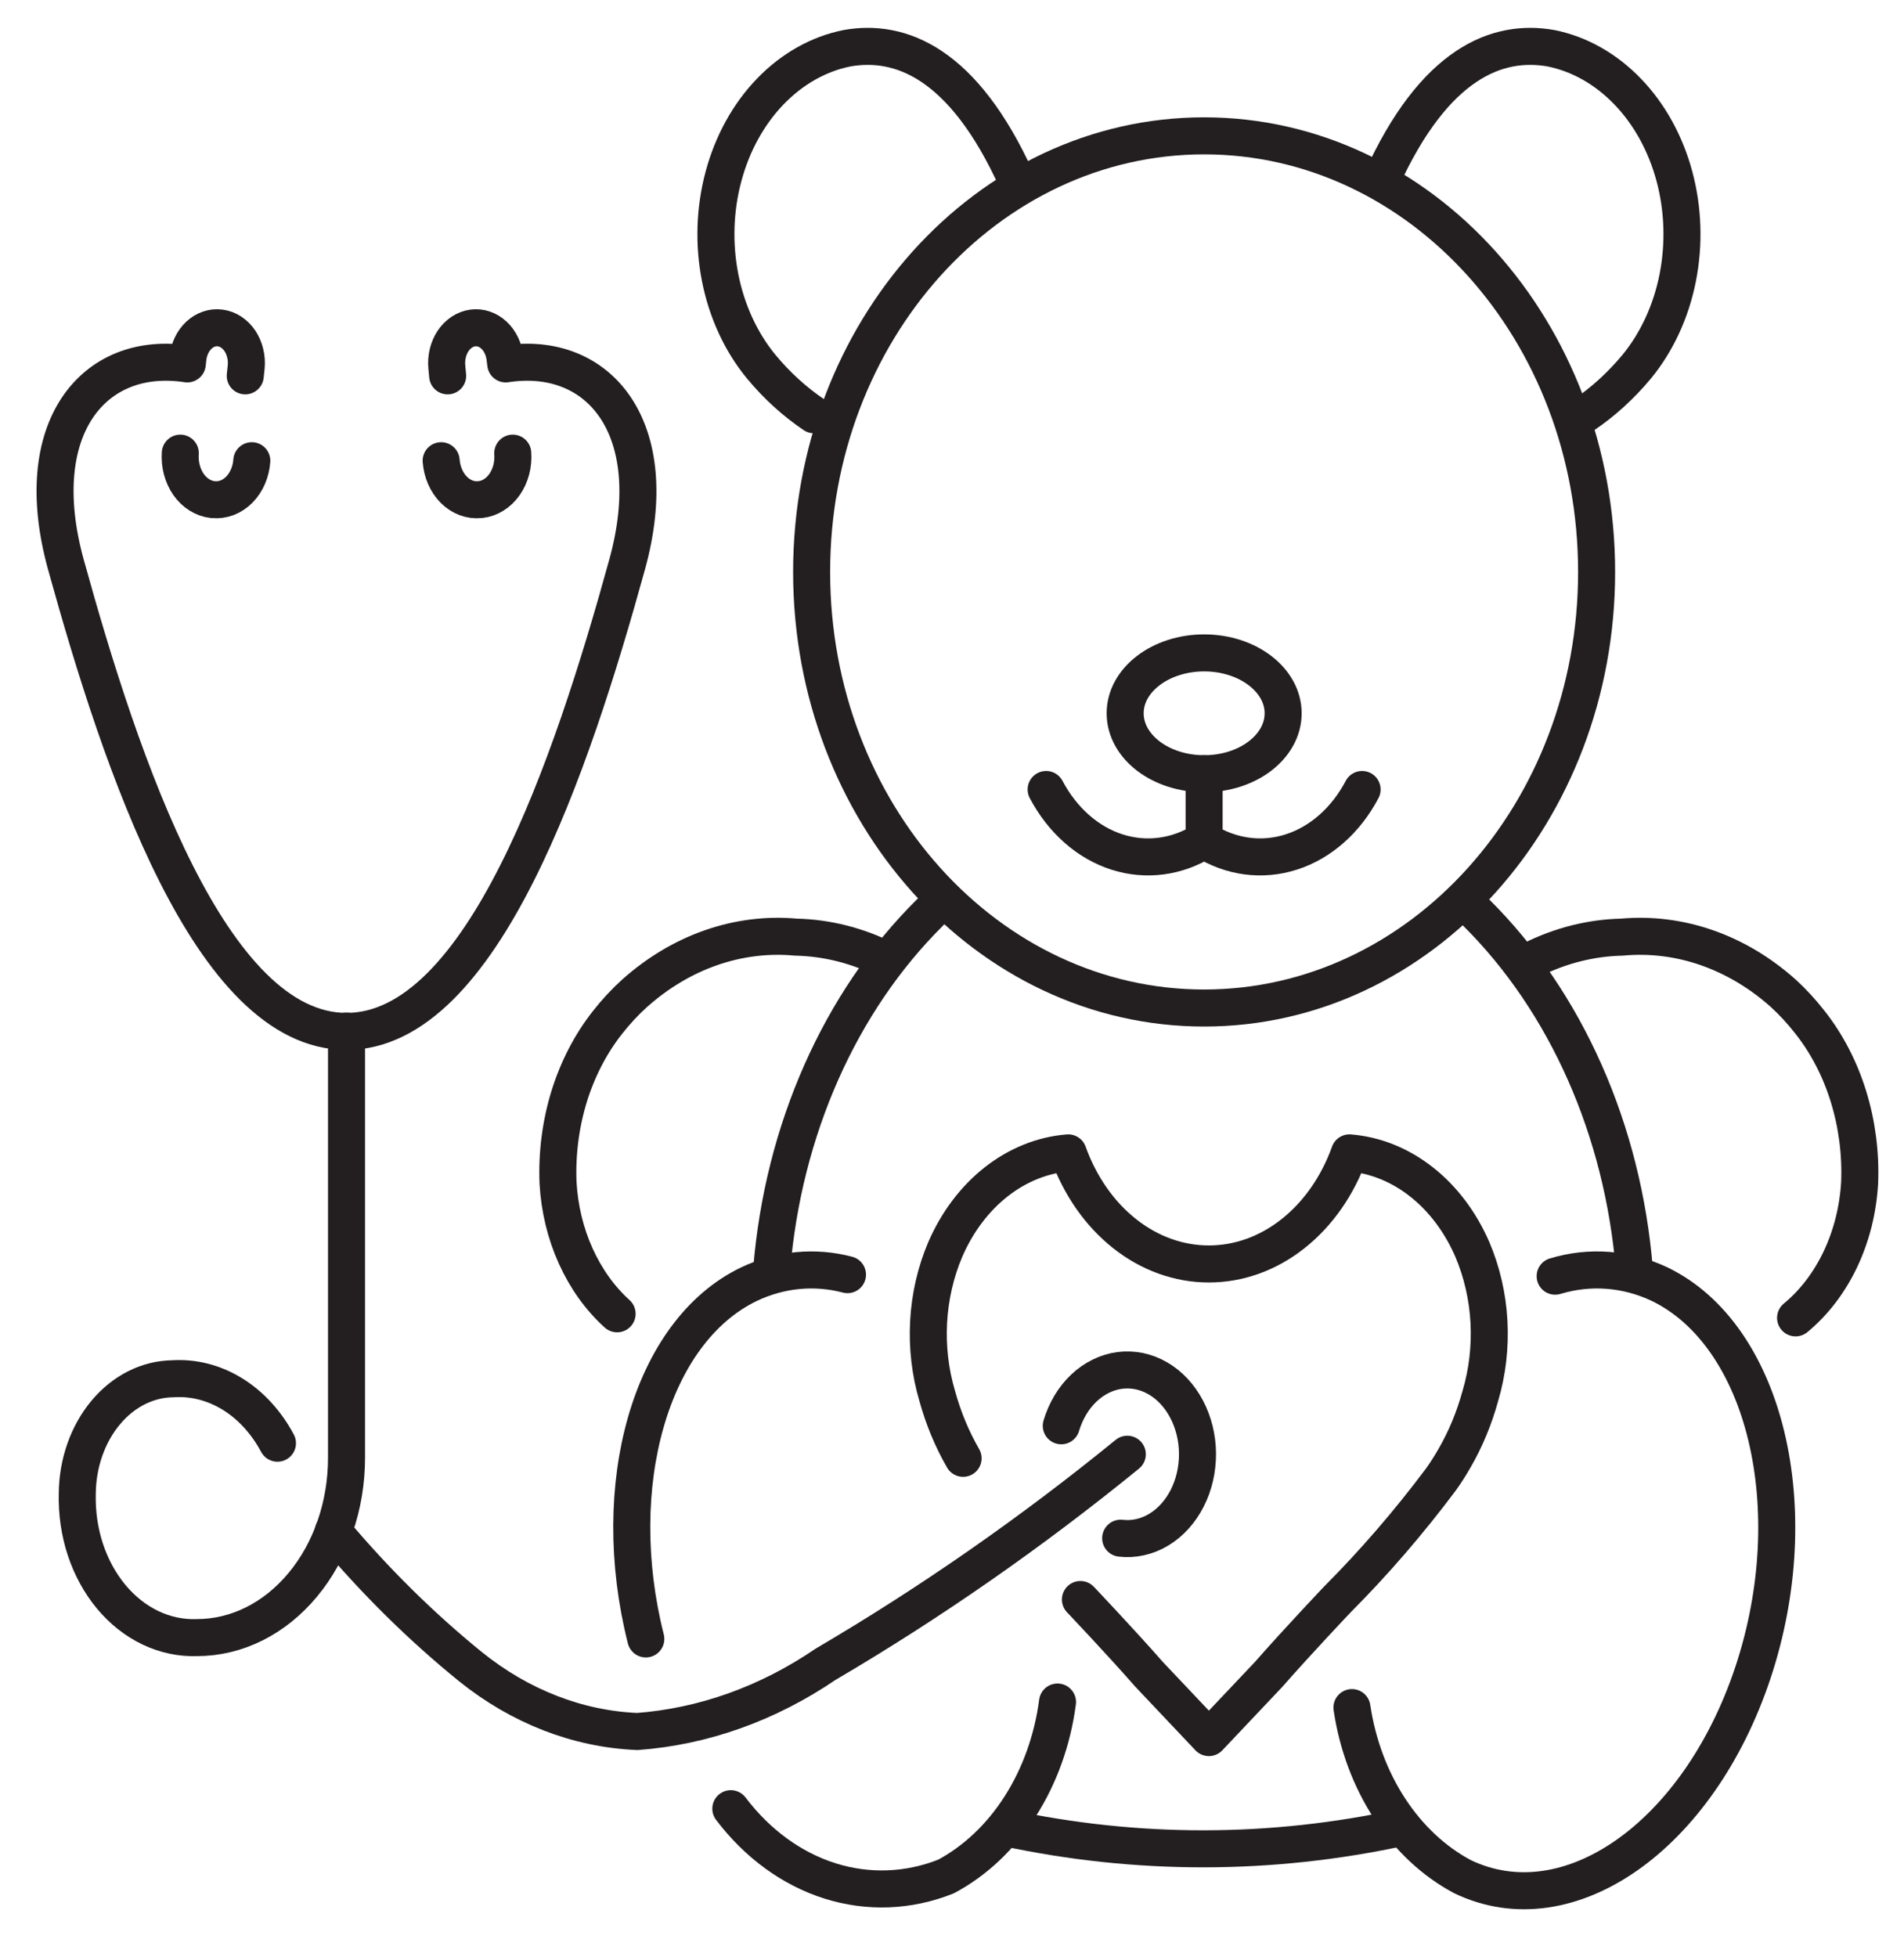 <svg width="36" height="37" viewBox="0 0 36 37" fill="none" xmlns="http://www.w3.org/2000/svg">
<path d="M3.409 8.566C3.394 8.78 3.45 8.992 3.564 9.157C3.679 9.321 3.843 9.424 4.021 9.444H4.033C4.211 9.462 4.387 9.395 4.524 9.257C4.66 9.119 4.746 8.922 4.761 8.709" stroke="#231F20" stroke-width="0.7" stroke-linecap="round" stroke-linejoin="round"/>
<path d="M8.464 7.105L8.448 6.935C8.432 6.76 8.475 6.584 8.566 6.446C8.658 6.309 8.791 6.22 8.937 6.2C9.081 6.18 9.226 6.229 9.34 6.336C9.455 6.443 9.529 6.6 9.549 6.772L9.562 6.879C11.331 6.607 12.567 8.098 11.858 10.669C10.808 14.476 9.116 19.497 6.551 19.497C3.985 19.497 2.298 14.48 1.245 10.669C0.535 8.094 1.771 6.607 3.541 6.879L3.553 6.772C3.572 6.599 3.647 6.443 3.761 6.336C3.876 6.229 4.021 6.18 4.165 6.2C4.237 6.209 4.308 6.236 4.371 6.278C4.435 6.32 4.491 6.377 4.537 6.445C4.582 6.514 4.616 6.592 4.636 6.676C4.657 6.76 4.663 6.848 4.655 6.935L4.637 7.105" stroke="#231F20" stroke-width="0.7" stroke-linecap="round" stroke-linejoin="round"/>
<path d="M9.695 8.566C9.711 8.78 9.655 8.993 9.54 9.158C9.425 9.322 9.261 9.425 9.083 9.444H9.072C8.894 9.463 8.717 9.396 8.58 9.258C8.443 9.12 8.357 8.922 8.341 8.709" stroke="#231F20" stroke-width="0.7" stroke-linecap="round" stroke-linejoin="round"/>
<path d="M6.552 19.492V27.558C6.552 28.459 6.254 29.323 5.723 29.96C5.193 30.598 4.474 30.956 3.724 30.956C3.425 30.967 3.126 30.904 2.847 30.772C2.568 30.639 2.315 30.439 2.103 30.185C1.891 29.93 1.725 29.626 1.614 29.291C1.504 28.956 1.452 28.597 1.461 28.237C1.465 27.662 1.657 27.112 1.996 26.705C2.334 26.298 2.792 26.068 3.271 26.063C3.66 26.038 4.048 26.138 4.395 26.352C4.742 26.566 5.035 26.886 5.246 27.281" stroke="#231F20" stroke-width="0.7" stroke-linecap="round" stroke-linejoin="round"/>
<path d="M18.21 27.567C18.001 27.205 17.836 26.808 17.721 26.39C17.587 25.94 17.532 25.462 17.558 24.986C17.584 24.51 17.691 24.045 17.872 23.62C18.097 23.101 18.428 22.661 18.835 22.341C19.243 22.021 19.712 21.832 20.197 21.793C20.421 22.417 20.793 22.948 21.265 23.321C21.738 23.695 22.291 23.893 22.856 23.893C23.422 23.893 23.975 23.695 24.447 23.321C24.92 22.948 25.291 22.417 25.515 21.793C26 21.832 26.469 22.021 26.876 22.341C27.283 22.661 27.614 23.101 27.839 23.62C28.02 24.045 28.127 24.51 28.153 24.986C28.178 25.463 28.123 25.94 27.989 26.39C27.874 26.809 27.71 27.205 27.5 27.567C27.42 27.707 27.334 27.842 27.242 27.97C26.635 28.78 25.981 29.538 25.285 30.236C25.285 30.236 24.526 31.036 23.99 31.648L22.857 32.846L21.724 31.648C21.187 31.035 20.428 30.236 20.428 30.236" stroke="#231F20" stroke-width="0.7" stroke-linecap="round" stroke-linejoin="round"/>
<path d="M29.95 7.84C30.314 7.594 30.648 7.289 30.944 6.934C31.326 6.47 31.595 5.889 31.721 5.254C31.847 4.618 31.826 3.954 31.659 3.332C31.492 2.711 31.186 2.156 30.774 1.73C30.363 1.303 29.862 1.02 29.326 0.912C28.317 0.733 27.123 1.183 26.115 3.413" stroke="#231F20" stroke-width="0.7" stroke-linecap="round" stroke-linejoin="round"/>
<path d="M15.39 7.84C15.025 7.594 14.69 7.289 14.395 6.934C14.012 6.47 13.743 5.888 13.617 5.253C13.491 4.618 13.513 3.953 13.68 3.332C13.847 2.71 14.153 2.156 14.565 1.729C14.976 1.303 15.477 1.02 16.013 0.912C17.02 0.733 18.215 1.183 19.223 3.413" stroke="#231F20" stroke-width="0.7" stroke-linecap="round" stroke-linejoin="round"/>
<path d="M30.902 24.005C30.688 21.366 29.611 18.938 27.91 17.25" stroke="#231F20" stroke-width="0.7" stroke-linecap="round" stroke-linejoin="round"/>
<path d="M19.01 34.55C21.494 35.084 24.038 35.082 26.521 34.541" stroke="#231F20" stroke-width="0.7" stroke-linecap="round" stroke-linejoin="round"/>
<path d="M17.583 17.25C15.881 18.937 14.805 21.366 14.59 24.005" stroke="#231F20" stroke-width="0.7" stroke-linecap="round" stroke-linejoin="round"/>
<path d="M11.668 24.835C11.345 24.543 11.078 24.17 10.885 23.742C10.692 23.315 10.578 22.842 10.551 22.357C10.529 21.802 10.601 21.248 10.761 20.727C10.922 20.206 11.169 19.73 11.487 19.327C11.644 19.127 11.814 18.943 11.997 18.778C12.875 17.993 13.959 17.615 15.05 17.715C15.635 17.728 16.213 17.874 16.753 18.145" stroke="#231F20" stroke-width="0.7" stroke-linecap="round" stroke-linejoin="round"/>
<path d="M33.95 24.912C34.299 24.624 34.589 24.244 34.799 23.801C35.008 23.359 35.132 22.865 35.161 22.357C35.183 21.802 35.111 21.248 34.95 20.727C34.789 20.206 34.542 19.73 34.224 19.327C34.069 19.128 33.9 18.944 33.719 18.778C32.841 17.993 31.757 17.615 30.666 17.715C30.08 17.728 29.502 17.874 28.961 18.145" stroke="#231F20" stroke-width="0.7" stroke-linecap="round" stroke-linejoin="round"/>
<path d="M12.211 30.981C11.48 28.086 12.296 25.17 14.163 24.274C14.755 23.994 15.403 23.932 16.024 24.095" stroke="#231F20" stroke-width="0.7" stroke-linecap="round" stroke-linejoin="round"/>
<path d="M19.995 32.174C19.901 32.891 19.658 33.569 19.29 34.145C18.922 34.721 18.439 35.177 17.887 35.472C17.178 35.754 16.417 35.783 15.694 35.556C14.972 35.328 14.32 34.853 13.818 34.19" stroke="#231F20" stroke-width="0.7" stroke-linecap="round" stroke-linejoin="round"/>
<path d="M25.562 32.279C25.666 32.977 25.911 33.633 26.276 34.19C26.64 34.747 27.113 35.188 27.652 35.475C29.655 36.437 32.116 34.709 33.144 31.617C34.171 28.525 33.381 25.241 31.378 24.274C30.749 23.978 30.059 23.926 29.404 24.124" stroke="#231F20" stroke-width="0.7" stroke-linecap="round" stroke-linejoin="round"/>
<path d="M22.767 19.055C26.866 19.055 30.188 15.364 30.188 10.812C30.188 6.259 26.866 2.568 22.767 2.568C18.668 2.568 15.346 6.259 15.346 10.812C15.346 15.364 18.668 19.055 22.767 19.055Z" stroke="#231F20" stroke-width="0.7" stroke-linecap="round" stroke-linejoin="round"/>
<path d="M22.767 14.627V15.89" stroke="#231F20" stroke-width="0.7" stroke-linecap="round" stroke-linejoin="round"/>
<path d="M19.78 14.924C20.087 15.505 20.564 15.927 21.117 16.105C21.67 16.283 22.259 16.205 22.766 15.886" stroke="#231F20" stroke-width="0.7" stroke-linecap="round" stroke-linejoin="round"/>
<path d="M25.754 14.924C25.448 15.505 24.971 15.927 24.417 16.105C23.864 16.283 23.276 16.205 22.768 15.886" stroke="#231F20" stroke-width="0.7" stroke-linecap="round" stroke-linejoin="round"/>
<path d="M24.261 13.483C24.261 14.115 23.592 14.626 22.768 14.626C21.943 14.626 21.274 14.115 21.274 13.483C21.274 12.852 21.944 12.342 22.768 12.342C23.591 12.342 24.261 12.853 24.261 13.483Z" stroke="#231F20" stroke-width="0.7" stroke-linecap="round" stroke-linejoin="round"/>
<path d="M6.301 28.947C7.098 29.895 7.966 30.751 8.895 31.505C9.831 32.259 10.924 32.684 12.05 32.731C13.301 32.638 14.518 32.203 15.608 31.461C17.586 30.3 19.493 28.974 21.315 27.49" stroke="#231F20" stroke-width="0.7" stroke-linecap="round" stroke-linejoin="round"/>
<path d="M20.066 26.952C20.15 26.672 20.298 26.424 20.492 26.24C20.687 26.055 20.922 25.939 21.169 25.906C21.415 25.873 21.665 25.924 21.889 26.053C22.113 26.182 22.302 26.384 22.435 26.636C22.568 26.888 22.64 27.18 22.642 27.478C22.643 27.777 22.576 28.07 22.446 28.324C22.316 28.578 22.129 28.784 21.907 28.917C21.685 29.05 21.436 29.106 21.189 29.077" stroke="#231F20" stroke-width="0.7" stroke-linecap="round" stroke-linejoin="round"/>
</svg>
